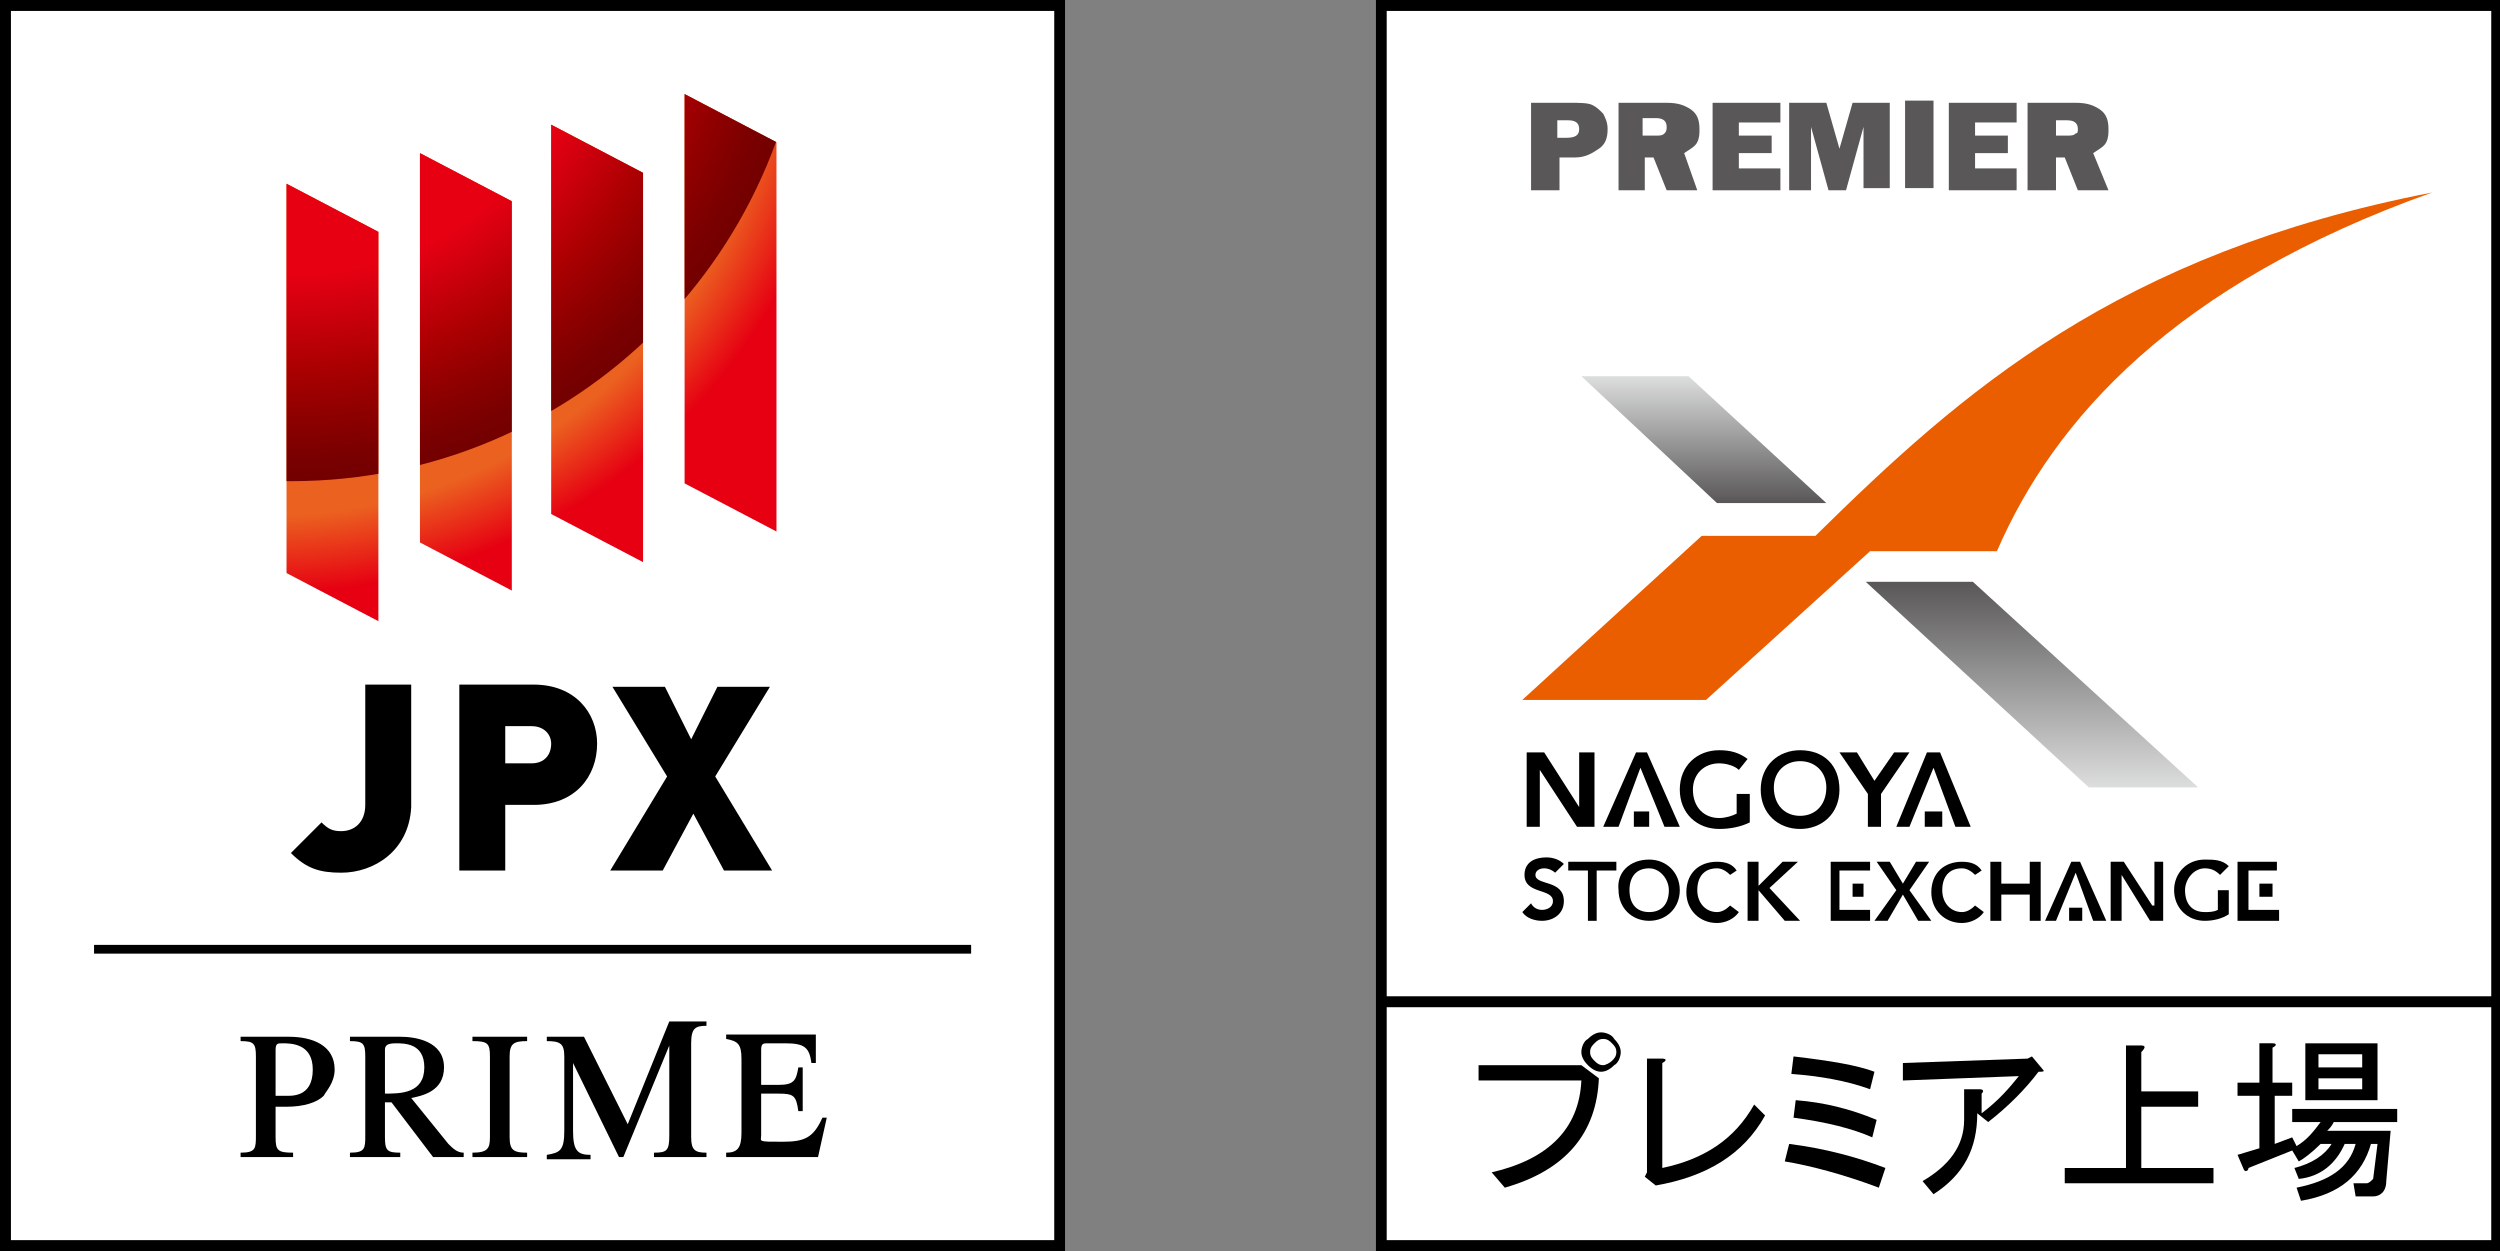 <?xml version="1.0" encoding="utf-8"?>
<!-- Generator: Adobe Illustrator 25.0.1, SVG Export Plug-In . SVG Version: 6.00 Build 0)  -->
<svg version="1.1" id="レイヤー_1" xmlns="http://www.w3.org/2000/svg" xmlns:xlink="http://www.w3.org/1999/xlink" x="0px"
	 y="0px" viewBox="0 0 114.3 57.2" style="enable-background:new 0 0 114.3 57.2;" xml:space="preserve">
<rect x="0" y="0" width="114.3" height="57.2" fill="#808080" stroke="none"/>
<style type="text/css">
	.st0{fill:#FFFFFF;}
	.st1{clip-path:url(#SVGID_2_);fill:url(#SVGID_3_);}
	.st2{clip-path:url(#SVGID_2_);fill:url(#SVGID_4_);}
	.st3{fill:none;stroke:#000000;stroke-width:0.5;stroke-miterlimit:10;}
	.st4{fill:none;}
	.st5{fill:#EB5E00;}
	.st6{fill:url(#SVGID_5_);}
	.st7{fill:url(#SVGID_6_);}
	.st8{fill:#595757;}
</style>
<g>
	<rect x="62.9" class="st0" width="51.5" height="57.2"/>
	<g>
		<rect class="st0" width="48.7" height="57.2"/>
		<g>
			<g>
				<g>
					<path d="M48.7,57.2H0V0h48.7V57.2z M0.5,56.7h47.7V0.5H0.5V56.7z"/>
				</g>
			</g>
			<g>
				<g>
					<rect x="4.3" y="43.2" width="40.1" height="0.4"/>
					<g>
						<g>
							<g>
								<g>
									<path d="M15.6,39.9c-1,0-1.6-0.2-2.3-0.9l1.4-1.4c0.3,0.3,0.5,0.4,0.9,0.4c0.6,0,1.1-0.4,1.1-1.2v-5.5h2.1v5.6
										C18.7,38.9,17.1,39.9,15.6,39.9z"/>
									<path d="M24.4,36.8h-1.3v3H21v-8.5h3.4c1.9,0,2.9,1.3,2.9,2.7C27.3,35.5,26.3,36.8,24.4,36.8z M24.3,33.2h-1.2v1.7h1.2
										c0.6,0,0.9-0.4,0.9-0.9C25.2,33.6,24.9,33.2,24.3,33.2z"/>
									<path d="M33.1,39.8l-1.4-2.6l-1.4,2.6h-2.4l2.6-4.3l-2.5-4.1h2.4l1.2,2.4l1.2-2.4h2.4l-2.5,4.1l2.6,4.3H33.1z"/>
								</g>
								<g>
									<defs>
										<path id="SVGID_1_" d="M17.3,28.4l-4.2-2.2V8.4l4.2,2.2V28.4z M23.4,27l-4.2-2.2V7l4.2,2.2V27z M29.4,25.7l-4.2-2.2V5.7
											l4.2,2.2V25.7z M35.5,24.3l-4.2-2.2V4.3l4.2,2.2V24.3z"/>
									</defs>
									<clipPath id="SVGID_2_">
										<use xlink:href="#SVGID_1_"  style="overflow:visible;"/>
									</clipPath>
									<radialGradient id="SVGID_3_" cx="12.328" cy="0.511" r="35.471" gradientUnits="userSpaceOnUse">
										<stop  offset="0.65" style="stop-color:#EB6120"/>
										<stop  offset="0.75" style="stop-color:#E60012"/>
									</radialGradient>
									<circle class="st1" cx="12.3" cy="0.5" r="35.5"/>
									<radialGradient id="SVGID_4_" cx="13.349" cy="-1.594" r="23.563" gradientUnits="userSpaceOnUse">
										<stop  offset="0.6" style="stop-color:#E60012"/>
										<stop  offset="0.67" style="stop-color:#D0000E"/>
										<stop  offset="0.781" style="stop-color:#AB0002"/>
										<stop  offset="0.877" style="stop-color:#8E0000"/>
										<stop  offset="0.953" style="stop-color:#7A0000"/>
										<stop  offset="1" style="stop-color:#730000"/>
									</radialGradient>
									<path class="st2" d="M36.9-1.6c0,13-10.5,23.6-23.6,23.6c-13,0-23.6-10.6-23.6-23.6S0.3-25.2,13.3-25.2
										C26.4-25.2,36.9-14.6,36.9-1.6z"/>
								</g>
							</g>
						</g>
					</g>
					<g>
						<g>
							<g>
								<g>
									<path d="M11,47.4h2.2c1.1,0,2.1,0.4,2.1,1.5c0,0.6-0.4,1-0.5,1.2c-0.3,0.3-0.9,0.5-1.7,0.5c-0.2,0-0.3,0-0.5,0V52
										c0,0.6,0.1,0.7,0.8,0.7v0.2H11v-0.2c0.7,0,0.7-0.2,0.7-0.8v-3.6c0-0.6-0.1-0.7-0.7-0.7V47.4z M12.6,50.1c0.2,0,0.3,0,0.4,0
										c0.3,0,1.3,0.1,1.3-1.2c0-1.2-1-1.2-1.4-1.2c-0.2,0-0.3,0-0.3,0.3V50.1z"/>
									<path d="M21.2,52.9h-1.4l-1.9-2.5l-0.3,0V52c0,0.6,0.1,0.7,0.7,0.7v0.2h-2.3v-0.2c0.7,0,0.7-0.2,0.7-0.8v-3.6
										c0-0.6-0.1-0.7-0.7-0.7v-0.2h2.3c0.7,0,2,0.2,2,1.4c0,1.1-1,1.3-1.5,1.4l1.7,2.1c0.2,0.2,0.4,0.4,0.7,0.4V52.9z M17.6,50
										c0.7,0,1.8,0,1.8-1.2c0-1.1-0.9-1.1-1.3-1.1c-0.4,0-0.5,0.1-0.5,0.3V50z"/>
									<path d="M21.6,52.7c0.7,0,0.8-0.2,0.8-0.7v-3.7c0-0.6-0.1-0.7-0.8-0.7v-0.2h2.5v0.2c-0.6,0-0.8,0.1-0.8,0.7V52
										c0,0.6,0.2,0.7,0.8,0.7v0.2h-2.5V52.7z"/>
									<path d="M37.4,52.9h-4.2v-0.2c0.5,0,0.7-0.2,0.7-0.9v-3.4c0-0.7-0.2-0.8-0.7-0.9v-0.2h4.1l0,1.3h-0.2
										c-0.1-0.7-0.3-0.9-1.2-0.9h-0.8c-0.2,0-0.3,0-0.3,0.3v1.6h0.8c0.7,0,0.8-0.2,0.9-0.8h0.2v2h-0.2c-0.1-0.7-0.2-0.8-0.9-0.8
										l-0.8,0v1.9c0,0.3-0.2,0.3,1,0.3c1,0,1.4-0.2,1.8-1.1h0.2L37.4,52.9z"/>
								</g>
							</g>
							<path d="M32.3,46.9v-0.2h-1.7l-1.9,4.7l-2-4h-1.7v0.2c0.6,0,0.8,0.1,0.8,0.7v3.4c0,0.9-0.2,1-0.8,1.1v0.2h2v-0.2
								c-0.6,0-0.8-0.2-0.8-1.1v-3.1l2.1,4.3h0.2l2.1-5.1v4.1c0,0.7-0.1,0.8-0.7,0.8v0.2h2.4v-0.2c-0.5,0-0.7-0.1-0.7-0.7v-4.3
								C31.6,47,31.8,46.9,32.3,46.9z"/>
						</g>
					</g>
				</g>
			</g>
		</g>
	</g>
	<g>
		<line class="st3" x1="114.1" y1="45.8" x2="63" y2="45.8"/>
		<g>
			<g>
				<g>
					<g>
						<g>
							<rect x="62.9" class="st4" width="51.5" height="57.2"/>
						</g>
					</g>
					<g>
						<g>
							<polygon points="69.8,34.4 70.6,34.4 72.2,36.9 72.2,36.9 72.2,36.9 72.2,36.9 72.2,34.4 72.9,34.4 72.9,37.8 72.1,37.8 
								70.4,35.2 70.4,35.2 70.4,37.8 69.8,37.8 69.8,34.4 							"/>
							<path d="M79.4,36.2v1c-0.2,0.1-0.5,0.2-0.8,0.2c-0.7,0-1.2-0.5-1.2-1.3c0-0.7,0.5-1.2,1.2-1.2c0.3,0,0.7,0.1,0.9,0.3l0.4-0.5
								c-0.4-0.3-0.8-0.4-1.3-0.4c-1,0-1.8,0.7-1.8,1.8c0,1.1,0.8,1.8,1.8,1.8c0.5,0,1-0.1,1.4-0.3v-1.3H79.4L79.4,36.2z"/>
							<path d="M82.3,34.3c1.1,0,1.8,0.7,1.8,1.8c0,1.1-0.8,1.8-1.8,1.8c-1,0-1.8-0.7-1.8-1.8C80.5,35,81.3,34.3,82.3,34.3
								L82.3,34.3z M82.3,37.3c0.7,0,1.2-0.5,1.2-1.3c0-0.7-0.5-1.2-1.2-1.2c-0.7,0-1.2,0.5-1.2,1.2C81.1,36.8,81.6,37.3,82.3,37.3
								L82.3,37.3z"/>
							<polygon points="85.4,36.3 84.1,34.4 84.9,34.4 85.7,35.7 86.6,34.4 87.3,34.4 86,36.3 86,37.8 85.4,37.8 85.4,36.3 							
								"/>
							<g>
								<polygon points="75.3,34.4 74.8,34.4 73.3,37.8 74,37.8 75,35.1 76.1,37.8 76.8,37.8 75.3,34.4 								"/>
								<polygon points="74.7,37.8 75.4,37.8 75.4,37.1 74.7,37.1 74.7,37.8 								"/>
							</g>
							<g>
								<polygon points="88.7,34.4 88.1,34.4 86.7,37.8 87.3,37.8 88.4,35.1 89.4,37.8 90.1,37.8 88.7,34.4 								"/>
								<polygon points="88,37.8 88.8,37.8 88.8,37.1 88,37.1 88,37.8 								"/>
							</g>
						</g>
						<g>
							<path d="M71.1,39.9c-0.1-0.1-0.3-0.2-0.5-0.2c-0.2,0-0.4,0.1-0.4,0.3c0,0.5,1.3,0.2,1.3,1.2c0,0.6-0.5,0.9-1,0.9
								c-0.3,0-0.7-0.1-0.9-0.4l0.4-0.4c0.1,0.2,0.3,0.3,0.5,0.3c0.2,0,0.5-0.1,0.5-0.4c0-0.6-1.3-0.3-1.3-1.2c0-0.6,0.5-0.8,1-0.8
								c0.3,0,0.6,0.1,0.8,0.3L71.1,39.9L71.1,39.9z"/>
							<polygon points="72.6,39.8 71.7,39.8 71.7,39.4 73.9,39.4 73.9,39.8 73,39.8 73,42.1 72.6,42.1 72.6,39.8 							"/>
							<path d="M75.4,39.3c0.8,0,1.4,0.6,1.4,1.4c0,0.8-0.6,1.4-1.4,1.4c-0.8,0-1.4-0.6-1.4-1.4C73.9,39.9,74.5,39.3,75.4,39.3
								L75.4,39.3z M75.4,41.7c0.6,0,0.9-0.4,0.9-1c0-0.5-0.4-1-0.9-1c-0.6,0-0.9,0.4-0.9,1C74.5,41.3,74.8,41.7,75.4,41.7
								L75.4,41.7z"/>
							<path d="M79.1,40c-0.2-0.2-0.4-0.3-0.6-0.3c-0.6,0-0.9,0.4-0.9,1c0,0.6,0.4,1,0.9,1c0.2,0,0.4-0.1,0.6-0.3l0.4,0.3
								c-0.2,0.3-0.6,0.5-1,0.5c-0.8,0-1.4-0.6-1.4-1.4c0-0.9,0.6-1.4,1.4-1.4c0.4,0,0.7,0.1,0.9,0.4L79.1,40L79.1,40z"/>
							<polygon points="79.9,39.4 80.4,39.4 80.4,40.5 80.4,40.5 81.5,39.4 82.2,39.4 80.9,40.6 82.3,42.1 81.6,42.1 80.4,40.7 
								80.4,40.7 80.4,42.1 79.9,42.1 79.9,39.4 							"/>
							<path d="M101.4,40.8v0.8c-0.2,0.1-0.4,0.1-0.6,0.1c-0.6,0-0.9-0.4-0.9-1c0-0.5,0.4-1,0.9-1c0.3,0,0.5,0.1,0.7,0.3l0.4-0.4
								c-0.3-0.3-0.7-0.3-1.1-0.3c-0.8,0-1.4,0.6-1.4,1.4c0,0.8,0.6,1.4,1.4,1.4c0.4,0,0.8-0.1,1.1-0.3v-1.1H101.4L101.4,40.8z"/>
							<polygon points="86.7,40.7 85.8,39.4 86.4,39.4 87,40.4 87.6,39.4 88.2,39.4 87.3,40.7 88.3,42.1 87.7,42.1 87,40.9 
								86.3,42.1 85.7,42.1 86.7,40.7 							"/>
							<path d="M90.3,40c-0.2-0.2-0.4-0.3-0.6-0.3c-0.6,0-0.9,0.4-0.9,1c0,0.6,0.4,1,0.9,1c0.2,0,0.4-0.1,0.6-0.3l0.4,0.3
								c-0.2,0.3-0.6,0.5-1,0.5c-0.8,0-1.4-0.6-1.4-1.4c0-0.9,0.6-1.4,1.4-1.4c0.4,0,0.7,0.1,0.9,0.4L90.3,40L90.3,40z"/>
							<polygon points="91,39.4 91.5,39.4 91.5,40.4 92.8,40.4 92.8,39.4 93.3,39.4 93.3,42.1 92.8,42.1 92.8,40.9 91.5,40.9 
								91.5,42.1 91,42.1 91,39.4 							"/>
							<polygon points="96.5,39.4 97.1,39.4 98.4,41.4 98.5,41.4 98.4,41.4 98.5,41.4 98.5,39.4 98.9,39.4 98.9,42.1 98.3,42.1 
								97,40 97,40 97,42.1 96.5,42.1 96.5,39.4 							"/>
							<g>
								<polygon points="95.1,39.4 94.7,39.4 93.5,42.1 94,42.1 94.9,39.9 95.7,42.1 96.3,42.1 95.1,39.4 								"/>
								<polygon points="94.6,42.1 95.2,42.1 95.2,41.5 94.6,41.5 94.6,42.1 								"/>
							</g>
							<g>
								<polygon points="84.1,41.6 84.1,39.8 85.5,39.8 85.5,39.4 83.7,39.4 83.7,42.1 85.5,42.1 85.5,41.6 84.1,41.6 								"/>
								<polygon points="85.2,41 85.2,40.4 84.7,40.4 84.7,41 85.2,41 								"/>
							</g>
							<g>
								<polygon points="102.8,41.6 102.8,39.8 104.1,39.8 104.1,39.4 102.3,39.4 102.3,42.1 104.2,42.1 104.2,41.6 102.8,41.6 
																	"/>
								<polygon points="103.9,41 103.9,40.4 103.3,40.4 103.3,41 103.9,41 								"/>
							</g>
						</g>
						<path class="st5" d="M83,24.5h-5.2L69.6,32h8.4l7.5-6.8h5.8c2.6-6,8.1-12.2,19.9-16.4C96.8,11.6,89.7,17.9,83,24.5L83,24.5z"
							/>
						<g>
							
								<linearGradient id="SVGID_5_" gradientUnits="userSpaceOnUse" x1="201.268" y1="791.011" x2="210.642" y2="791.011" gradientTransform="matrix(0 -1 1 0 -698.146 237.25)">
								<stop  offset="0" style="stop-color:#DCDDDD"/>
								<stop  offset="1" style="stop-color:#595757"/>
							</linearGradient>
							<polygon class="st6" points="100.5,36 95.5,36 85.3,26.6 90.2,26.6 100.5,36 							"/>
							
								<linearGradient id="SVGID_6_" gradientUnits="userSpaceOnUse" x1="-617.627" y1="229.268" x2="-611.868" y2="229.268" gradientTransform="matrix(0 1 -1 0 307.149 634.855)">
								<stop  offset="0" style="stop-color:#DCDDDD"/>
								<stop  offset="1" style="stop-color:#595757"/>
							</linearGradient>
							<polygon class="st7" points="77.2,17.2 72.3,17.2 78.5,23 83.5,23 77.2,17.2 							"/>
						</g>
					</g>
				</g>
			</g>
			<g>
				<path d="M67.6,49.4v-0.7h4.7l0.8,0.6c-0.1,2.5-1.5,4.2-4.3,5l-0.6-0.7c2.6-0.6,4-2,4.1-4.2H67.6z M72.6,48.7
					c-0.2-0.2-0.3-0.4-0.3-0.6s0.1-0.5,0.3-0.6c0.2-0.2,0.4-0.3,0.6-0.3s0.5,0.1,0.6,0.3c0.2,0.2,0.3,0.4,0.3,0.6s-0.1,0.5-0.3,0.6
					c-0.2,0.2-0.4,0.3-0.6,0.3S72.8,48.9,72.6,48.7z M73.7,48.5c0.1-0.1,0.2-0.2,0.2-0.4c0-0.2-0.1-0.3-0.2-0.4
					c-0.1-0.1-0.2-0.2-0.4-0.2c-0.2,0-0.3,0.1-0.4,0.2c-0.1,0.1-0.2,0.2-0.2,0.4c0,0.2,0.1,0.3,0.2,0.4c0.1,0.1,0.2,0.2,0.4,0.2
					C73.4,48.7,73.6,48.6,73.7,48.5z"/>
				<path d="M76,53.4c1.9-0.4,3.3-1.3,4.2-2.9l0.5,0.5c-1,1.8-2.7,2.8-5,3.2l-0.5-0.4l0.1-0.2v-5.2H76c0.2,0,0.2,0.1,0,0.2V53.4z"/>
				<path d="M85.9,54.3c-1.6-0.6-3.1-1-4.3-1.2l0.2-0.8c1.6,0.2,3.1,0.6,4.4,1.1L85.9,54.3z M85.7,49l-0.2,0.8
					c-1.1-0.4-2.3-0.6-3.6-0.7l0.1-0.8C83.7,48.5,84.9,48.7,85.7,49z M85.6,52c-0.9-0.4-2.1-0.7-3.6-0.9l0.1-0.8
					c1.3,0.1,2.5,0.4,3.7,0.9L85.6,52z"/>
				<path d="M90.4,50.9c0,1.6-0.6,2.8-2,3.7L87.9,54c1.2-0.7,1.9-1.6,1.9-2.8v-1.4h0.7c0.2,0,0.2,0.1,0.1,0.2V50.9
					c0.8-0.6,1.3-1.2,1.7-1.7L87,49.4L87,48.6l5.7-0.2l0.2-0.1l0.5,0.6c0.1,0.1,0,0.1-0.2,0.1c-0.6,0.8-1.4,1.6-2.3,2.3L90.4,50.9z"
					/>
				<path d="M97.2,53.4v-5.6h0.7c0.2,0,0.2,0.1,0,0.3v1.8h2.6v0.7h-2.6v2.8h3.3v0.7h-6.8v-0.7H97.2z"/>
				<path d="M104,52.3l0.8-0.3l0.2,0.4c0.5-0.3,0.8-0.7,1.1-1.1h-1.3v-0.6h4.8v0.6h-2.9c-0.1,0.2-0.2,0.3-0.3,0.4h2.9l-0.2,2.3
					c0,0.5-0.3,0.7-0.6,0.7h-0.8l-0.1-0.6h0.6c0.1,0,0.2-0.1,0.3-0.2l0.2-1.6h-0.3c-0.4,1.4-1.4,2.3-3.2,2.6l-0.2-0.6
					c1.5-0.3,2.4-0.9,2.7-2h-0.5c-0.4,0.9-1.1,1.5-2.1,1.6l-0.2-0.5c0.8-0.2,1.4-0.6,1.7-1.1h-0.5c-0.4,0.4-0.8,0.7-1,0.8l-0.3-0.5
					l-2,0.8c0,0.1-0.1,0.2-0.2,0.1l-0.3-0.7l1-0.3v-2.4h-1v-0.6h1v-1.8h0.6c0.2,0,0.2,0.1,0,0.2v1.6h0.9v0.6H104V52.3z M105.4,50.3
					v-2.6h3.3v2.6H105.4z M106,48.8h2v-0.6h-2V48.8z M106,49.8h2v-0.5h-2V49.8z"/>
			</g>
			<g>
				<path class="st8" d="M71.3,7.2v1.5H70v-4h1.8c0.4,0,0.8,0,1,0.1C73,4.9,73.1,5,73.3,5.2c0.1,0.2,0.2,0.4,0.2,0.7
					c0,0.4-0.1,0.7-0.4,0.9c-0.3,0.2-0.6,0.4-1.1,0.4H71.3z M71.2,6.3h0.4c0.4,0,0.6-0.1,0.6-0.4c0-0.3-0.2-0.4-0.5-0.4h-0.5V6.3z"
					/>
				<path class="st8" d="M77.6,8.7h-1.4l-0.6-1.5h-0.4v1.5H74v-4h2.2c0.5,0,0.8,0.1,1.1,0.3c0.3,0.2,0.4,0.5,0.4,0.9
					c0,0.2,0,0.4-0.1,0.6c-0.1,0.2-0.3,0.3-0.6,0.5L77.6,8.7z M75.2,6.2h0.5c0.2,0,0.3,0,0.4-0.1c0.1-0.1,0.1-0.2,0.1-0.3
					c0-0.3-0.2-0.4-0.5-0.4h-0.6V6.2z"/>
				<path class="st8" d="M81.4,7.7v1h-3.1v-4h3.1v0.9h-1.9v0.6H81V7h-1.5v0.7H81.4z"/>
				<path class="st8" d="M86.4,4.6v4h-1.2V5.8l-0.8,2.9h-0.8l-0.8-2.9v2.9h-1v-4h1.7l0.6,2.1l0.6-2.1H86.4z"/>
				<path class="st8" d="M88.4,4.6v4h-1.3v-4H88.4z"/>
				<path class="st8" d="M92.2,7.7v1h-3.1v-4h3.1v0.9h-1.9v0.6h1.5V7h-1.5v0.7H92.2z"/>
				<path class="st8" d="M96.4,8.7H95l-0.6-1.5H94v1.5h-1.3v-4h2.2c0.5,0,0.8,0.1,1.1,0.3c0.3,0.2,0.4,0.5,0.4,0.9
					c0,0.2,0,0.4-0.1,0.6c-0.1,0.2-0.3,0.3-0.6,0.5L96.4,8.7z M94,6.2h0.5c0.2,0,0.3,0,0.4-0.1C95,6.1,95,6,95,5.9
					c0-0.3-0.2-0.4-0.5-0.4H94V6.2z"/>
			</g>
		</g>
		<g>
			<g>
				<path d="M114.3,57.2H62.9V0h51.5V57.2z M63.4,56.7h50.5V0.5H63.4V56.7z"/>
			</g>
		</g>
	</g>
</g>
</svg>
